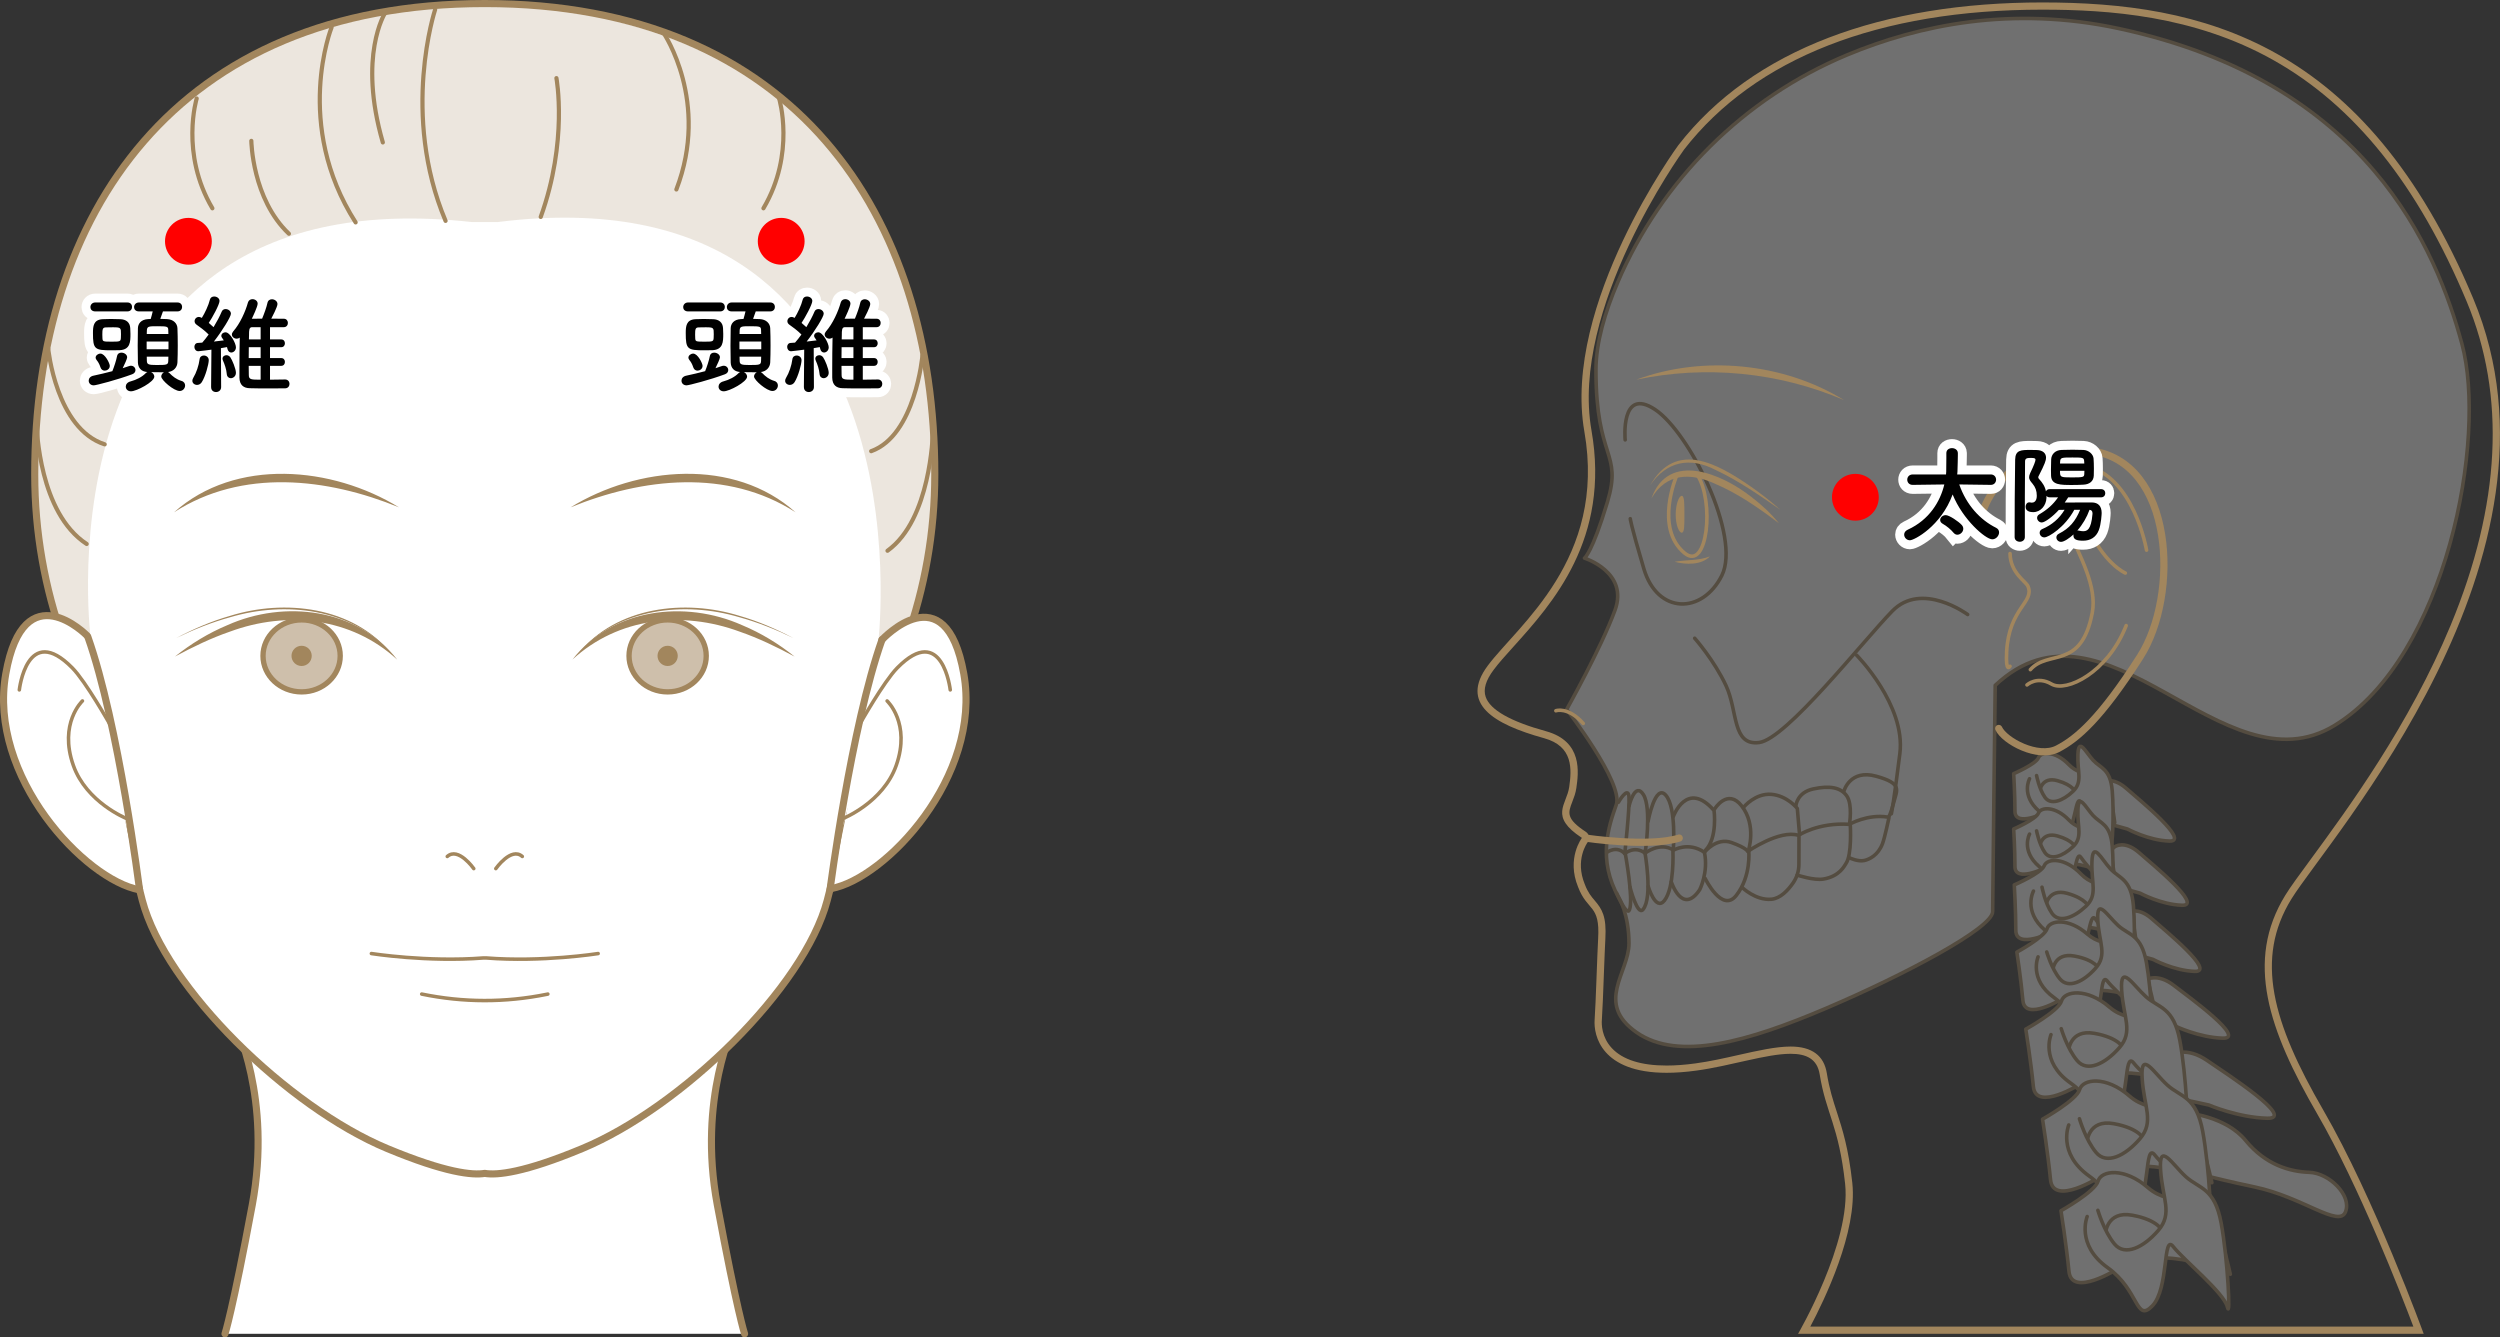 <?xml version="1.0" encoding="UTF-8"?><svg id="_イヤー_2" xmlns="http://www.w3.org/2000/svg" viewBox="0 0 704.05 376.63"><rect x="0" y="0" width="704.05" height="376.63" fill="#333333" stroke="none"/><defs><style>.cls-1{stroke-width:2.03px;}.cls-1,.cls-2,.cls-3,.cls-4,.cls-5,.cls-6,.cls-7{stroke:#a2865d;stroke-linecap:round;stroke-linejoin:round;}.cls-1,.cls-2,.cls-3,.cls-8,.cls-5,.cls-9,.cls-7{fill:none;}.cls-3,.cls-6{stroke-width:2px;}.cls-4,.cls-5{stroke-width:1.01px;}.cls-4,.cls-6{fill:#fff;}.cls-8{stroke-width:5.07px;}.cls-8,.cls-9{stroke:#fff;}.cls-10,.cls-11{fill:#a2865d;}.cls-11{opacity:.2;}.cls-12{opacity:.3;}.cls-13{fill:#cebfab;}.cls-9{stroke-width:5px;}.cls-7{stroke-width:1.18px;}.cls-14{fill:red;}</style></defs><g id="_イヤー_1-2"><g><g><g><path class="cls-6" d="M63.36,375.63s2.1-6.29,7.69-36.34c5.59-30.05-4.89-51.02-4.89-51.02H206.89s-10.48,20.97-4.89,51.02c5.59,30.05,7.69,36.34,7.69,36.34"/><g><path class="cls-6" d="M263.26,133.56C263.26,60.35,223.66,1,136.52,1S9.78,60.35,9.78,133.56c0,16.43,2.86,32.16,8.09,46.68,8.01,22.25,15.15,44.8,20.79,67.76,.5,2.03,.97,3.89,1.41,5.55,6.52,24.7,41,58.24,68.96,69.89,16.47,6.86,24.05,7.58,27.49,7.01,3.44,.57,11.02-.15,27.49-7.01,27.96-11.65,62.44-45.2,68.96-69.89,.44-1.66,.91-3.52,1.41-5.55,5.64-22.96,12.78-45.51,20.79-67.76,5.23-14.52,8.09-30.25,8.09-46.68Z"/><g><path class="cls-6" d="M24.5,178.99s-17.75-18.14-22.87,10.75c-5.13,28.89,22.29,58.06,37.67,60.86"/><path class="cls-6" d="M248.39,180.16s17.9-19.31,23.03,9.58c5.13,28.89-22.01,57.71-37.38,60.51"/></g><g><path class="cls-3" d="M39.3,250.6s-5.86-46.71-14.56-71.25"/><path class="cls-3" d="M233.75,250.6s5.94-45.9,14.64-70.44"/></g></g></g><g><path class="cls-2" d="M139.63,244.62s4.35-6.21,7.46-3.42"/><path class="cls-2" d="M133.42,244.62s-4.35-6.21-7.46-3.42"/></g><path class="cls-2" d="M168.45,268.54s-15.77,2.49-31.54,1.24h-.78c-15.77,1.24-31.54-1.24-31.54-1.24"/><path class="cls-2" d="M154.28,279.95l-.28,.06c-11.74,2.38-23.5,2.36-35.24-.06h0"/><g><g><path class="cls-2" d="M5.44,194.29s2.17-19.14,14.91-6.21c3.83,3.89,10.56,15.84,10.56,15.84"/><path class="cls-2" d="M35.57,230.48s-11.25-4.53-14.91-14.91c-4.19-11.88,2.56-18.17,2.56-18.17"/></g><g><path class="cls-2" d="M267.61,194.29s-2.17-19.14-14.91-6.21c-3.83,3.89-10.56,15.84-10.56,15.84"/><path class="cls-2" d="M237.48,230.48s11.25-4.53,14.91-14.91c4.19-11.88-2.56-18.17-2.56-18.17"/></g></g><g><path class="cls-10" d="M160.68,142.88c18.79-11.55,46.03-14.1,63.37,1.4-19.19-12.39-43.11-9.7-63.37-1.4h0Z"/><path class="cls-10" d="M112.37,142.88c-20.26-8.31-44.18-11-63.37,1.4,17.34-15.49,44.57-12.95,63.37-1.4h0Z"/></g><path class="cls-11" d="M247.39,180.31s15.46-133.13-107.21-117.78h-7.34C9.3,48.94,25.48,179.16,25.48,179.16c0,0-2.04-2.78-10.21-5.21,0,0-23.85-85.92,30.26-138.92C105.59-23.82,197.52,5.6,223.1,30.39c28.71,27.83,50.8,75.76,34.23,142.9,0,0-7.13,2.53-9.94,7.02Z"/><g><g><g><path class="cls-7" d="M13.58,98.19s2.21,22.53,15.9,26.95"/><path class="cls-7" d="M10.26,119.84c.22,.88,.66,24.52,14.14,33.35"/><path class="cls-7" d="M55.39,27.74s-4.71,15.46,4.42,30.92"/></g><path class="cls-7" d="M108.44,3.67s-7.69,12-.63,36.44"/><path class="cls-7" d="M70.78,39.67s.22,16.34,10.58,26.15"/><path class="cls-7" d="M93.38,7.71s-10.9,27.24,6.77,54.92"/><path class="cls-7" d="M122.54,2.71s-9.72,29.45,2.94,59.49"/><path class="cls-7" d="M259.78,100.11s-2.01,22.53-14.44,26.95"/><path class="cls-7" d="M262.78,121.75c-.2,.88-.6,24.52-12.84,33.35"/><path class="cls-7" d="M219.42,27.74s4.71,15.46-4.42,30.92"/></g><path class="cls-7" d="M156.7,22s3.31,17.67-4.42,39.09"/><path class="cls-7" d="M186.95,9.41s13.03,19.22,3.53,43.95"/></g><g><g><path class="cls-10" d="M161.2,185.76c11.22-14.45,31.7-16.88,47.8-9.7,5.35,2.23,10.31,5.26,14.78,8.85-5.04-2.72-10.16-5.19-15.48-7.03-16.08-5.94-34.19-4-47.1,7.88h0Z"/><path class="cls-10" d="M162.99,183.91c10.77-13.09,29.88-15.29,45.32-10.46,5.26,1.51,10.3,3.69,15.12,6.24-4.9-2.38-9.98-4.43-15.22-5.87-15.41-4.6-34.13-2.52-45.22,10.09h0Z"/><g><g><ellipse class="cls-13" cx="188.02" cy="184.71" rx="10.87" ry="10.14"/><path class="cls-10" d="M188.02,175.32c5.58,0,10.12,4.21,10.12,9.39s-4.54,9.39-10.12,9.39-10.12-4.21-10.12-9.39,4.54-9.39,10.12-9.39m0-1.5c-6.42,0-11.62,4.88-11.62,10.89s5.2,10.89,11.62,10.89,11.62-4.88,11.62-10.89-5.2-10.89-11.62-10.89h0Z"/></g><circle class="cls-10" cx="188.02" cy="184.71" r="2.85"/></g></g><g><path class="cls-10" d="M111.85,185.76c-12.92-11.88-31.02-13.82-47.1-7.88-5.32,1.83-10.44,4.31-15.48,7.02,4.47-3.58,9.43-6.61,14.78-8.85,16.09-7.19,36.59-4.75,47.8,9.7h0Z"/><path class="cls-10" d="M110.06,183.91c-11.09-12.61-29.8-14.68-45.22-10.09-5.25,1.44-10.32,3.49-15.22,5.87,4.82-2.55,9.86-4.73,15.12-6.24,15.44-4.83,34.56-2.63,45.32,10.46h0Z"/><g><g><ellipse class="cls-13" cx="84.94" cy="184.71" rx="10.87" ry="10.14"/><path class="cls-10" d="M84.94,175.32c5.58,0,10.12,4.21,10.12,9.39s-4.54,9.39-10.12,9.39-10.12-4.21-10.12-9.39,4.54-9.39,10.12-9.39m0-1.5c-6.42,0-11.62,4.88-11.62,10.89s5.2,10.89,11.62,10.89,11.62-4.88,11.62-10.89-5.2-10.89-11.62-10.89h0Z"/></g><circle class="cls-10" cx="84.94" cy="184.71" r="2.85"/></g></g></g></g><g><g><circle class="cls-14" cx="53.06" cy="67.95" r="6.59"/><g><g><path class="cls-9" d="M36.35,103.09c.18-.06,.36-.09,.54-.09,.75,0,1.26,.6,1.26,1.23,0,.45-.27,.93-.93,1.17-4.08,1.53-10.17,3.12-10.8,3.12-.93,0-1.44-.63-1.44-1.32,0-.6,.42-1.23,1.38-1.41,1.74-.36,3.57-.81,5.28-1.26,.48-1.17,1.08-2.97,1.32-4.23,.15-.72,.66-.99,1.23-.99,.78,0,1.62,.54,1.62,1.32,0,.39-.72,1.98-1.26,3.06,.66-.21,1.26-.39,1.8-.6Zm-9.51-15.39c-.96,0-1.38-.6-1.38-1.2,0-.66,.48-1.32,1.38-1.32h9.03c.9,0,1.32,.63,1.32,1.26s-.42,1.26-1.32,1.26h-9.03Zm4.59,10.95c-4.77,0-5.25-.27-5.25-4.83,0-1.92,.12-3.78,2.7-3.93,.69-.03,1.53-.06,2.34-.06,.99,0,1.98,.03,2.7,.06,1.56,.06,2.67,.87,2.76,2.49,.03,.48,.06,1.05,.06,1.65,0,2.28-.06,4.41-3,4.59-.6,.03-1.47,.03-2.31,.03Zm-1.92,5.73c-.51,0-.99-.27-1.2-.9-.36-1.11-.75-1.65-1.11-2.1-.18-.24-.27-.45-.27-.66,0-.63,.69-1.14,1.35-1.14,1.29,0,2.64,2.76,2.64,3.45,0,.93-.87,1.35-1.41,1.35Zm4.56-10.23c0-1.86,0-1.98-2.31-1.98-.72,0-1.47,0-1.95,.03-.9,.03-.99,.48-.99,2.01,0,.39,.03,.75,.03,1.05,.06,.9,.15,.96,2.52,.96s2.61-.03,2.67-1.02c.03-.3,.03-.69,.03-1.05Zm11.82-6.45c-.24,.69-.51,1.5-.75,2.1,.66,0,1.29,.03,1.89,.06,1.83,.09,2.88,1.23,2.94,2.55,.06,1.41,.09,3.15,.09,4.89s-.03,3.42-.09,4.77c-.06,1.35-1.05,2.52-2.64,2.7,.12,.06,.24,.15,.36,.27,.96,.99,1.98,1.8,3.39,2.22,.75,.21,1.05,.75,1.05,1.29,0,.78-.6,1.56-1.53,1.56-1.65,0-5.19-3.06-5.19-4.08,0-.48,.33-.96,.78-1.2h-1.08c-.84,0-1.71,0-2.55-.03,.51,.21,.9,.75,.9,1.26,0,1.5-5.01,4.14-6.57,4.14-.93,0-1.47-.63-1.47-1.32,0-.6,.42-1.23,1.35-1.47,1.59-.42,3.27-1.26,4.26-2.31,.15-.15,.33-.27,.48-.33-1.77-.12-2.61-1.2-2.67-2.67-.03-1.32-.06-3-.06-4.71s.03-3.51,.06-4.95c.03-1.23,.81-2.46,2.88-2.58,.21,0,.48-.03,.72-.03,.21-.66,.36-1.26,.57-2.13h-3.87c-.96,0-1.38-.6-1.38-1.2,0-.66,.48-1.32,1.38-1.32h10.83c.9,0,1.32,.63,1.32,1.26s-.42,1.26-1.32,1.26h-4.08Zm1.56,8.49h-6.15v2.16h6.15v-2.16Zm-.03-2.13c0-.36-.03-.72-.03-1.05-.03-1.05-.18-1.14-3.15-1.14-2.34,0-2.82,.03-2.88,1.17,0,.33-.03,.66-.03,1.02h6.09Zm-6.09,6.39c0,.42,.03,.84,.03,1.2,.03,.99,.51,1.14,2.7,1.14,2.91,0,3.3-.03,3.33-1.17,0-.36,.03-.75,.03-1.17h-6.09Z"/><path class="cls-9" d="M55.49,108.4c-.69,0-1.32-.48-1.32-1.17,0-.27,.09-.54,.27-.84,.84-1.38,1.56-3.48,1.77-5.22,.09-.72,.63-1.05,1.2-1.05,.69,0,1.38,.48,1.38,1.32,0,1.08-.93,4.59-1.98,6.21-.33,.51-.84,.75-1.32,.75Zm3.96,.6l.09-10.53s-3.33,.45-3.69,.45c-.72,0-1.11-.63-1.11-1.23,0-.54,.33-1.08,.96-1.11,.36,0,.78-.06,1.26-.09,.57-.63,1.17-1.41,1.8-2.28-1.02-1.05-2.67-2.28-3.39-2.76-.39-.27-.57-.63-.57-.99,0-.6,.48-1.2,1.2-1.2,.21,0,.42,.06,.66,.18l.18,.09c.84-1.35,1.89-3.54,2.28-5.16,.15-.6,.66-.87,1.2-.87,.72,0,1.5,.48,1.5,1.26,0,.99-2.04,4.71-3.03,6.18,.48,.39,.93,.81,1.35,1.2,.93-1.53,1.77-3.12,2.28-4.35,.21-.54,.66-.75,1.11-.75,.75,0,1.5,.54,1.5,1.32,0,.84-2.46,4.83-4.8,7.83,1.05-.12,2.04-.24,2.79-.33-.66-.93-.69-1.02-.69-1.29,0-.57,.57-.99,1.17-.99,1.29,0,2.94,3.12,2.94,4.23,0,.87-.66,1.47-1.32,1.47-.45,0-.87-.3-1.05-.96-.06-.18-.09-.39-.15-.57-.42,.09-1.02,.18-1.71,.3l.06,10.95c0,.93-.72,1.41-1.44,1.41s-1.38-.45-1.38-1.38v-.03Zm4.41-3.69c-.09-1.26-.63-2.82-1.05-3.72-.09-.21-.15-.42-.15-.57,0-.6,.54-.99,1.11-.99,.39,0,.78,.18,1.08,.57,.51,.69,1.59,3.27,1.59,4.38,0,.96-.75,1.53-1.44,1.53-.54,0-1.08-.39-1.14-1.2Zm16.44,1.56c.81,0,1.23,.63,1.23,1.23,0,.63-.42,1.26-1.23,1.26-1.44,.03-2.94,.03-4.44,.03-1.86,0-3.72,0-5.52-.06-1.68-.03-2.88-.84-2.91-3v-2.64c0-2.76,.03-5.85,.09-8.61-.27,.21-.57,.3-.87,.3-.69,0-1.35-.51-1.35-1.17,0-.27,.12-.57,.39-.9,1.89-2.13,3.45-5.61,4.14-8.13,.18-.63,.72-.93,1.26-.93,.72,0,1.47,.48,1.47,1.26,0,.84-1.38,3.72-1.65,4.26,.9,0,1.92-.03,2.91-.03,.57-1.35,1.26-3.27,1.5-4.44,.15-.72,.69-1.02,1.26-1.02,.75,0,1.56,.54,1.56,1.35s-1.56,3.78-1.74,4.11c1.26,0,2.46,.03,3.57,.03,.72,0,1.11,.6,1.11,1.17,0,.6-.39,1.2-1.14,1.2h-3.9v3.45h3.15c.72,0,1.05,.54,1.05,1.08,0,.57-.33,1.11-1.05,1.11h-3.15v3.06h3.15c.72,0,1.05,.54,1.05,1.08,0,.57-.33,1.11-1.05,1.11h-3.15v3.9c1.35,0,2.76-.03,4.23-.06h.03Zm-6.9-9.09h-3.33c0,1.02-.03,2.04-.03,3.06h3.36v-3.06Zm0,5.25h-3.36c0,.9,0,1.77,.03,2.58,0,1.29,.63,1.32,3.33,1.32v-3.9Zm0-10.89h-2.4c-.87,0-.87,.87-.87,2.28,0,.39,0,.78-.03,1.17h3.3v-3.45Z"/></g><g><path d="M36.35,103.09c.18-.06,.36-.09,.54-.09,.75,0,1.26,.6,1.26,1.23,0,.45-.27,.93-.93,1.17-4.08,1.53-10.17,3.12-10.8,3.12-.93,0-1.44-.63-1.44-1.32,0-.6,.42-1.23,1.38-1.41,1.74-.36,3.57-.81,5.28-1.26,.48-1.17,1.08-2.97,1.32-4.23,.15-.72,.66-.99,1.23-.99,.78,0,1.62,.54,1.62,1.32,0,.39-.72,1.98-1.26,3.06,.66-.21,1.26-.39,1.8-.6Zm-9.51-15.39c-.96,0-1.38-.6-1.38-1.2,0-.66,.48-1.32,1.38-1.32h9.03c.9,0,1.32,.63,1.32,1.26s-.42,1.26-1.32,1.26h-9.03Zm4.59,10.95c-4.77,0-5.25-.27-5.25-4.83,0-1.92,.12-3.78,2.7-3.93,.69-.03,1.53-.06,2.34-.06,.99,0,1.98,.03,2.7,.06,1.56,.06,2.67,.87,2.76,2.49,.03,.48,.06,1.05,.06,1.65,0,2.28-.06,4.41-3,4.59-.6,.03-1.47,.03-2.31,.03Zm-1.92,5.73c-.51,0-.99-.27-1.2-.9-.36-1.11-.75-1.65-1.11-2.1-.18-.24-.27-.45-.27-.66,0-.63,.69-1.14,1.35-1.14,1.29,0,2.64,2.76,2.64,3.45,0,.93-.87,1.35-1.41,1.35Zm4.56-10.23c0-1.86,0-1.98-2.31-1.98-.72,0-1.47,0-1.95,.03-.9,.03-.99,.48-.99,2.01,0,.39,.03,.75,.03,1.05,.06,.9,.15,.96,2.52,.96s2.61-.03,2.67-1.02c.03-.3,.03-.69,.03-1.05Zm11.82-6.45c-.24,.69-.51,1.5-.75,2.1,.66,0,1.29,.03,1.89,.06,1.83,.09,2.88,1.23,2.94,2.55,.06,1.41,.09,3.15,.09,4.89s-.03,3.42-.09,4.77c-.06,1.35-1.05,2.52-2.64,2.7,.12,.06,.24,.15,.36,.27,.96,.99,1.98,1.8,3.39,2.22,.75,.21,1.05,.75,1.05,1.29,0,.78-.6,1.56-1.53,1.56-1.65,0-5.19-3.06-5.19-4.08,0-.48,.33-.96,.78-1.2h-1.08c-.84,0-1.71,0-2.55-.03,.51,.21,.9,.75,.9,1.26,0,1.5-5.01,4.14-6.57,4.14-.93,0-1.47-.63-1.47-1.32,0-.6,.42-1.23,1.35-1.47,1.59-.42,3.27-1.26,4.26-2.31,.15-.15,.33-.27,.48-.33-1.77-.12-2.61-1.2-2.67-2.67-.03-1.32-.06-3-.06-4.71s.03-3.51,.06-4.95c.03-1.23,.81-2.46,2.88-2.58,.21,0,.48-.03,.72-.03,.21-.66,.36-1.26,.57-2.13h-3.87c-.96,0-1.38-.6-1.38-1.2,0-.66,.48-1.32,1.38-1.32h10.83c.9,0,1.32,.63,1.32,1.26s-.42,1.26-1.32,1.26h-4.08Zm1.56,8.49h-6.15v2.16h6.15v-2.16Zm-.03-2.13c0-.36-.03-.72-.03-1.05-.03-1.05-.18-1.14-3.15-1.14-2.34,0-2.82,.03-2.88,1.17,0,.33-.03,.66-.03,1.02h6.09Zm-6.09,6.39c0,.42,.03,.84,.03,1.2,.03,.99,.51,1.14,2.7,1.14,2.91,0,3.3-.03,3.33-1.17,0-.36,.03-.75,.03-1.17h-6.09Z"/><path d="M55.49,108.4c-.69,0-1.32-.48-1.32-1.17,0-.27,.09-.54,.27-.84,.84-1.38,1.56-3.48,1.77-5.22,.09-.72,.63-1.05,1.2-1.05,.69,0,1.38,.48,1.38,1.32,0,1.08-.93,4.59-1.98,6.21-.33,.51-.84,.75-1.32,.75Zm3.96,.6l.09-10.53s-3.33,.45-3.69,.45c-.72,0-1.11-.63-1.11-1.23,0-.54,.33-1.08,.96-1.11,.36,0,.78-.06,1.26-.09,.57-.63,1.17-1.41,1.8-2.28-1.02-1.05-2.67-2.28-3.39-2.76-.39-.27-.57-.63-.57-.99,0-.6,.48-1.2,1.2-1.2,.21,0,.42,.06,.66,.18l.18,.09c.84-1.35,1.89-3.54,2.28-5.16,.15-.6,.66-.87,1.2-.87,.72,0,1.5,.48,1.5,1.26,0,.99-2.04,4.71-3.03,6.18,.48,.39,.93,.81,1.35,1.2,.93-1.53,1.77-3.12,2.28-4.35,.21-.54,.66-.75,1.11-.75,.75,0,1.5,.54,1.5,1.32,0,.84-2.46,4.83-4.8,7.83,1.05-.12,2.04-.24,2.79-.33-.66-.93-.69-1.02-.69-1.29,0-.57,.57-.99,1.17-.99,1.29,0,2.94,3.12,2.94,4.23,0,.87-.66,1.47-1.32,1.47-.45,0-.87-.3-1.05-.96-.06-.18-.09-.39-.15-.57-.42,.09-1.02,.18-1.71,.3l.06,10.95c0,.93-.72,1.41-1.44,1.41s-1.38-.45-1.38-1.38v-.03Zm4.41-3.69c-.09-1.26-.63-2.82-1.05-3.72-.09-.21-.15-.42-.15-.57,0-.6,.54-.99,1.11-.99,.39,0,.78,.18,1.08,.57,.51,.69,1.59,3.27,1.59,4.38,0,.96-.75,1.53-1.44,1.53-.54,0-1.08-.39-1.14-1.2Zm16.44,1.56c.81,0,1.23,.63,1.23,1.23,0,.63-.42,1.26-1.23,1.26-1.44,.03-2.94,.03-4.44,.03-1.86,0-3.72,0-5.52-.06-1.68-.03-2.88-.84-2.91-3v-2.64c0-2.76,.03-5.85,.09-8.61-.27,.21-.57,.3-.87,.3-.69,0-1.35-.51-1.35-1.17,0-.27,.12-.57,.39-.9,1.89-2.13,3.45-5.61,4.14-8.13,.18-.63,.72-.93,1.26-.93,.72,0,1.47,.48,1.47,1.26,0,.84-1.38,3.72-1.65,4.26,.9,0,1.92-.03,2.91-.03,.57-1.35,1.26-3.27,1.5-4.44,.15-.72,.69-1.02,1.26-1.02,.75,0,1.56,.54,1.56,1.35s-1.56,3.78-1.74,4.11c1.26,0,2.46,.03,3.57,.03,.72,0,1.11,.6,1.11,1.17,0,.6-.39,1.2-1.14,1.2h-3.9v3.45h3.15c.72,0,1.05,.54,1.05,1.08,0,.57-.33,1.11-1.05,1.11h-3.15v3.06h3.15c.72,0,1.05,.54,1.05,1.08,0,.57-.33,1.11-1.05,1.11h-3.15v3.9c1.35,0,2.76-.03,4.23-.06h.03Zm-6.9-9.09h-3.33c0,1.02-.03,2.04-.03,3.06h3.36v-3.06Zm0,5.25h-3.36c0,.9,0,1.77,.03,2.58,0,1.29,.63,1.32,3.33,1.32v-3.9Zm0-10.89h-2.4c-.87,0-.87,.87-.87,2.28,0,.39,0,.78-.03,1.17h3.3v-3.45Z"/></g></g></g><g><circle class="cls-14" cx="220" cy="67.95" r="6.59"/><g><g><path class="cls-9" d="M203.29,103.09c.18-.06,.36-.09,.54-.09,.75,0,1.26,.6,1.26,1.23,0,.45-.27,.93-.93,1.17-4.08,1.53-10.17,3.12-10.8,3.12-.93,0-1.44-.63-1.44-1.32,0-.6,.42-1.23,1.38-1.41,1.74-.36,3.57-.81,5.28-1.26,.48-1.17,1.08-2.97,1.32-4.23,.15-.72,.66-.99,1.23-.99,.78,0,1.62,.54,1.62,1.32,0,.39-.72,1.98-1.26,3.06,.66-.21,1.26-.39,1.8-.6Zm-9.51-15.39c-.96,0-1.38-.6-1.38-1.2,0-.66,.48-1.32,1.38-1.32h9.03c.9,0,1.32,.63,1.32,1.26s-.42,1.26-1.32,1.26h-9.03Zm4.59,10.95c-4.77,0-5.25-.27-5.25-4.83,0-1.92,.12-3.78,2.7-3.93,.69-.03,1.53-.06,2.34-.06,.99,0,1.98,.03,2.7,.06,1.56,.06,2.67,.87,2.76,2.49,.03,.48,.06,1.05,.06,1.65,0,2.28-.06,4.41-3,4.59-.6,.03-1.47,.03-2.31,.03Zm-1.92,5.73c-.51,0-.99-.27-1.2-.9-.36-1.11-.75-1.65-1.11-2.1-.18-.24-.27-.45-.27-.66,0-.63,.69-1.14,1.35-1.14,1.29,0,2.64,2.76,2.64,3.45,0,.93-.87,1.35-1.41,1.35Zm4.56-10.23c0-1.86,0-1.98-2.31-1.98-.72,0-1.47,0-1.95,.03-.9,.03-.99,.48-.99,2.01,0,.39,.03,.75,.03,1.05,.06,.9,.15,.96,2.52,.96s2.61-.03,2.67-1.02c.03-.3,.03-.69,.03-1.05Zm11.82-6.45c-.24,.69-.51,1.5-.75,2.1,.66,0,1.29,.03,1.89,.06,1.83,.09,2.88,1.23,2.94,2.55,.06,1.41,.09,3.15,.09,4.89s-.03,3.42-.09,4.77c-.06,1.35-1.05,2.52-2.64,2.7,.12,.06,.24,.15,.36,.27,.96,.99,1.98,1.8,3.39,2.22,.75,.21,1.05,.75,1.05,1.29,0,.78-.6,1.56-1.53,1.56-1.65,0-5.19-3.06-5.19-4.08,0-.48,.33-.96,.78-1.2h-1.08c-.84,0-1.71,0-2.55-.03,.51,.21,.9,.75,.9,1.26,0,1.5-5.01,4.14-6.57,4.14-.93,0-1.47-.63-1.47-1.32,0-.6,.42-1.23,1.35-1.47,1.59-.42,3.27-1.26,4.26-2.31,.15-.15,.33-.27,.48-.33-1.77-.12-2.61-1.2-2.67-2.67-.03-1.32-.06-3-.06-4.71s.03-3.51,.06-4.95c.03-1.23,.81-2.46,2.88-2.58,.21,0,.48-.03,.72-.03,.21-.66,.36-1.26,.57-2.13h-3.87c-.96,0-1.38-.6-1.38-1.2,0-.66,.48-1.32,1.38-1.32h10.83c.9,0,1.32,.63,1.32,1.26s-.42,1.26-1.32,1.26h-4.08Zm1.56,8.49h-6.15v2.16h6.15v-2.16Zm-.03-2.13c0-.36-.03-.72-.03-1.05-.03-1.05-.18-1.14-3.15-1.14-2.34,0-2.82,.03-2.88,1.17,0,.33-.03,.66-.03,1.02h6.09Zm-6.09,6.39c0,.42,.03,.84,.03,1.2,.03,.99,.51,1.14,2.7,1.14,2.91,0,3.3-.03,3.33-1.17,0-.36,.03-.75,.03-1.17h-6.09Z"/><path class="cls-9" d="M222.43,108.4c-.69,0-1.32-.48-1.32-1.17,0-.27,.09-.54,.27-.84,.84-1.38,1.56-3.48,1.77-5.22,.09-.72,.63-1.05,1.2-1.05,.69,0,1.38,.48,1.38,1.32,0,1.08-.93,4.59-1.98,6.21-.33,.51-.84,.75-1.32,.75Zm3.96,.6l.09-10.53s-3.33,.45-3.69,.45c-.72,0-1.11-.63-1.11-1.23,0-.54,.33-1.08,.96-1.11,.36,0,.78-.06,1.26-.09,.57-.63,1.17-1.41,1.8-2.28-1.02-1.05-2.67-2.28-3.39-2.76-.39-.27-.57-.63-.57-.99,0-.6,.48-1.2,1.2-1.2,.21,0,.42,.06,.66,.18l.18,.09c.84-1.35,1.89-3.54,2.28-5.16,.15-.6,.66-.87,1.2-.87,.72,0,1.5,.48,1.5,1.26,0,.99-2.04,4.71-3.03,6.18,.48,.39,.93,.81,1.35,1.2,.93-1.53,1.77-3.12,2.28-4.35,.21-.54,.66-.75,1.11-.75,.75,0,1.5,.54,1.5,1.32,0,.84-2.46,4.83-4.8,7.83,1.05-.12,2.04-.24,2.79-.33-.66-.93-.69-1.02-.69-1.29,0-.57,.57-.99,1.17-.99,1.29,0,2.94,3.12,2.94,4.23,0,.87-.66,1.47-1.32,1.47-.45,0-.87-.3-1.05-.96-.06-.18-.09-.39-.15-.57-.42,.09-1.02,.18-1.71,.3l.06,10.95c0,.93-.72,1.41-1.44,1.41s-1.38-.45-1.38-1.38v-.03Zm4.41-3.69c-.09-1.26-.63-2.82-1.05-3.72-.09-.21-.15-.42-.15-.57,0-.6,.54-.99,1.11-.99,.39,0,.78,.18,1.08,.57,.51,.69,1.59,3.27,1.59,4.38,0,.96-.75,1.53-1.44,1.53-.54,0-1.08-.39-1.14-1.2Zm16.44,1.56c.81,0,1.23,.63,1.23,1.23,0,.63-.42,1.26-1.23,1.26-1.44,.03-2.94,.03-4.44,.03-1.86,0-3.72,0-5.52-.06-1.68-.03-2.88-.84-2.91-3v-2.64c0-2.76,.03-5.85,.09-8.61-.27,.21-.57,.3-.87,.3-.69,0-1.35-.51-1.35-1.17,0-.27,.12-.57,.39-.9,1.89-2.13,3.45-5.61,4.14-8.13,.18-.63,.72-.93,1.26-.93,.72,0,1.47,.48,1.47,1.26,0,.84-1.38,3.72-1.65,4.26,.9,0,1.92-.03,2.91-.03,.57-1.35,1.26-3.27,1.5-4.44,.15-.72,.69-1.02,1.26-1.02,.75,0,1.56,.54,1.56,1.35s-1.56,3.78-1.74,4.11c1.26,0,2.46,.03,3.57,.03,.72,0,1.11,.6,1.11,1.17,0,.6-.39,1.2-1.14,1.2h-3.9v3.45h3.15c.72,0,1.05,.54,1.05,1.08,0,.57-.33,1.11-1.05,1.11h-3.15v3.06h3.15c.72,0,1.05,.54,1.05,1.08,0,.57-.33,1.11-1.05,1.11h-3.15v3.9c1.35,0,2.76-.03,4.23-.06h.03Zm-6.9-9.09h-3.33c0,1.02-.03,2.04-.03,3.06h3.36v-3.06Zm0,5.25h-3.36c0,.9,0,1.77,.03,2.58,0,1.29,.63,1.32,3.33,1.32v-3.9Zm0-10.89h-2.4c-.87,0-.87,.87-.87,2.28,0,.39,0,.78-.03,1.17h3.3v-3.45Z"/></g><g><path d="M203.29,103.09c.18-.06,.36-.09,.54-.09,.75,0,1.26,.6,1.26,1.23,0,.45-.27,.93-.93,1.17-4.08,1.53-10.17,3.12-10.8,3.12-.93,0-1.44-.63-1.44-1.32,0-.6,.42-1.23,1.38-1.41,1.74-.36,3.57-.81,5.28-1.26,.48-1.17,1.08-2.97,1.32-4.23,.15-.72,.66-.99,1.23-.99,.78,0,1.62,.54,1.62,1.32,0,.39-.72,1.98-1.26,3.06,.66-.21,1.26-.39,1.8-.6Zm-9.51-15.39c-.96,0-1.38-.6-1.38-1.2,0-.66,.48-1.32,1.38-1.32h9.03c.9,0,1.32,.63,1.32,1.26s-.42,1.26-1.32,1.26h-9.03Zm4.59,10.95c-4.77,0-5.25-.27-5.25-4.83,0-1.92,.12-3.78,2.7-3.93,.69-.03,1.53-.06,2.34-.06,.99,0,1.98,.03,2.7,.06,1.56,.06,2.67,.87,2.76,2.49,.03,.48,.06,1.05,.06,1.65,0,2.28-.06,4.41-3,4.59-.6,.03-1.47,.03-2.31,.03Zm-1.92,5.73c-.51,0-.99-.27-1.2-.9-.36-1.11-.75-1.65-1.11-2.1-.18-.24-.27-.45-.27-.66,0-.63,.69-1.14,1.35-1.14,1.29,0,2.64,2.76,2.64,3.45,0,.93-.87,1.35-1.41,1.35Zm4.56-10.23c0-1.86,0-1.98-2.31-1.98-.72,0-1.47,0-1.95,.03-.9,.03-.99,.48-.99,2.01,0,.39,.03,.75,.03,1.05,.06,.9,.15,.96,2.52,.96s2.61-.03,2.67-1.02c.03-.3,.03-.69,.03-1.05Zm11.82-6.45c-.24,.69-.51,1.5-.75,2.1,.66,0,1.29,.03,1.89,.06,1.83,.09,2.88,1.23,2.94,2.55,.06,1.41,.09,3.15,.09,4.89s-.03,3.42-.09,4.77c-.06,1.35-1.05,2.52-2.64,2.7,.12,.06,.24,.15,.36,.27,.96,.99,1.98,1.8,3.39,2.22,.75,.21,1.05,.75,1.05,1.29,0,.78-.6,1.56-1.53,1.56-1.65,0-5.19-3.06-5.19-4.08,0-.48,.33-.96,.78-1.2h-1.08c-.84,0-1.71,0-2.55-.03,.51,.21,.9,.75,.9,1.26,0,1.5-5.01,4.14-6.57,4.14-.93,0-1.47-.63-1.47-1.32,0-.6,.42-1.23,1.35-1.47,1.59-.42,3.27-1.26,4.26-2.31,.15-.15,.33-.27,.48-.33-1.77-.12-2.61-1.2-2.67-2.67-.03-1.32-.06-3-.06-4.71s.03-3.51,.06-4.95c.03-1.23,.81-2.46,2.88-2.58,.21,0,.48-.03,.72-.03,.21-.66,.36-1.26,.57-2.13h-3.87c-.96,0-1.38-.6-1.38-1.2,0-.66,.48-1.32,1.38-1.32h10.83c.9,0,1.32,.63,1.32,1.26s-.42,1.26-1.32,1.26h-4.08Zm1.56,8.49h-6.15v2.16h6.15v-2.16Zm-.03-2.13c0-.36-.03-.72-.03-1.05-.03-1.05-.18-1.14-3.15-1.14-2.34,0-2.82,.03-2.88,1.17,0,.33-.03,.66-.03,1.02h6.09Zm-6.09,6.39c0,.42,.03,.84,.03,1.2,.03,.99,.51,1.14,2.7,1.14,2.91,0,3.3-.03,3.33-1.17,0-.36,.03-.75,.03-1.17h-6.09Z"/><path d="M222.43,108.4c-.69,0-1.32-.48-1.32-1.17,0-.27,.09-.54,.27-.84,.84-1.38,1.56-3.48,1.77-5.22,.09-.72,.63-1.05,1.2-1.05,.69,0,1.38,.48,1.38,1.32,0,1.08-.93,4.59-1.98,6.21-.33,.51-.84,.75-1.32,.75Zm3.96,.6l.09-10.53s-3.33,.45-3.69,.45c-.72,0-1.11-.63-1.11-1.23,0-.54,.33-1.08,.96-1.11,.36,0,.78-.06,1.26-.09,.57-.63,1.17-1.41,1.8-2.28-1.02-1.05-2.67-2.28-3.39-2.76-.39-.27-.57-.63-.57-.99,0-.6,.48-1.2,1.2-1.2,.21,0,.42,.06,.66,.18l.18,.09c.84-1.35,1.89-3.54,2.28-5.16,.15-.6,.66-.87,1.2-.87,.72,0,1.5,.48,1.5,1.26,0,.99-2.04,4.71-3.03,6.18,.48,.39,.93,.81,1.35,1.2,.93-1.53,1.77-3.12,2.28-4.35,.21-.54,.66-.75,1.11-.75,.75,0,1.5,.54,1.5,1.32,0,.84-2.46,4.83-4.8,7.83,1.05-.12,2.04-.24,2.79-.33-.66-.93-.69-1.02-.69-1.29,0-.57,.57-.99,1.17-.99,1.29,0,2.94,3.12,2.94,4.23,0,.87-.66,1.47-1.32,1.47-.45,0-.87-.3-1.05-.96-.06-.18-.09-.39-.15-.57-.42,.09-1.02,.18-1.71,.3l.06,10.95c0,.93-.72,1.41-1.44,1.41s-1.38-.45-1.38-1.38v-.03Zm4.41-3.69c-.09-1.26-.63-2.82-1.05-3.72-.09-.21-.15-.42-.15-.57,0-.6,.54-.99,1.11-.99,.39,0,.78,.18,1.08,.57,.51,.69,1.59,3.27,1.59,4.38,0,.96-.75,1.53-1.44,1.53-.54,0-1.08-.39-1.14-1.2Zm16.44,1.56c.81,0,1.23,.63,1.23,1.23,0,.63-.42,1.26-1.23,1.26-1.44,.03-2.94,.03-4.44,.03-1.86,0-3.72,0-5.52-.06-1.68-.03-2.88-.84-2.91-3v-2.64c0-2.76,.03-5.85,.09-8.61-.27,.21-.57,.3-.87,.3-.69,0-1.35-.51-1.35-1.17,0-.27,.12-.57,.39-.9,1.89-2.13,3.45-5.61,4.14-8.13,.18-.63,.72-.93,1.26-.93,.72,0,1.47,.48,1.47,1.26,0,.84-1.38,3.72-1.65,4.26,.9,0,1.92-.03,2.91-.03,.57-1.35,1.26-3.27,1.5-4.44,.15-.72,.69-1.02,1.26-1.02,.75,0,1.56,.54,1.56,1.35s-1.56,3.78-1.74,4.11c1.26,0,2.46,.03,3.57,.03,.72,0,1.11,.6,1.11,1.17,0,.6-.39,1.2-1.14,1.2h-3.9v3.45h3.15c.72,0,1.05,.54,1.05,1.08,0,.57-.33,1.11-1.05,1.11h-3.15v3.06h3.15c.72,0,1.05,.54,1.05,1.08,0,.57-.33,1.11-1.05,1.11h-3.15v3.9c1.35,0,2.76-.03,4.23-.06h.03Zm-6.9-9.09h-3.33c0,1.02-.03,2.04-.03,3.06h3.36v-3.06Zm0,5.25h-3.36c0,.9,0,1.77,.03,2.58,0,1.29,.63,1.32,3.33,1.32v-3.9Zm0-10.89h-2.4c-.87,0-.87,.87-.87,2.28,0,.39,0,.78-.03,1.17h3.3v-3.45Z"/></g></g></g></g></g><g><g><path class="cls-10" d="M575.14,2.72c18.54,0,42.68,1.61,65.08,14.2,22.86,12.85,40.67,35.09,54.45,67.99,11.1,26.51,9.58,57.17-4.5,91.14-11.69,28.18-29.08,51.86-39.47,66.01-3.17,4.31-5.67,7.71-7.09,10.02-11.44,18.55-4.71,38.01,8.92,61.53,11.88,20.49,23.66,50.81,27.12,59.98h-169.83c3.96-7.44,13.32-26.74,11.83-40.45-1.07-9.82-2.81-15.18-4.34-19.91-1.09-3.36-2.12-6.53-2.84-10.99-.8-4.98-4.23-7.51-10.19-7.51-4.13,0-9.24,1.15-14.66,2.37-3.99,.9-8.11,1.83-12.17,2.38-2.91,.4-5.63,.6-8.1,.6-7.21,0-12.4-1.65-15.43-4.91-2.91-3.12-2.89-6.8-2.81-7.85,.19-2.64,.39-8.1,.59-13.39,.15-3.92,.29-7.61,.4-9.51,.37-6.37-.95-8.42-3.01-10.83-.93-1.09-1.89-2.21-2.76-4.5l-.02-.05c-2.83-6.87,.66-11.64,.8-11.83,.35-.45,.49-1.02,.39-1.58-.09-.56-.42-1.05-.89-1.36-5.66-3.71-5.01-5.4-3.82-8.47,.44-1.13,.93-2.41,1.14-3.87,.61-4.26,1.88-13.13-8.54-16-10.02-2.76-15.74-6.01-16.99-9.66-.73-2.14,0-4.63,2.23-7.62,1.42-1.9,3.35-4.05,5.59-6.53,10.89-12.08,27.34-30.33,21.97-60.92-6.03-34.34,25.24-77.91,26.09-79.1,20.02-25.76,54.9-39.38,100.85-39.38m0-2.03c-44.76,0-81.4,13.05-102.47,40.19,0,0-32.77,44.74-26.47,80.67,6.3,35.92-18.78,54.61-27.19,65.89-7.95,10.66,1.43,16.47,15.85,20.45,8.26,2.28,7.78,8.74,7.07,13.76-.72,5.01-5.73,8.23,3.58,14.32,0,0-4.42,5.73-1.07,13.85,2.63,6.92,6.21,4.77,5.64,14.49-.26,4.42-.66,18.28-.99,22.87-.32,4.41,1.87,14.94,20.27,14.94,2.49,0,5.27-.19,8.38-.62,9.68-1.32,19.74-4.73,26.55-4.73,4.42,0,7.48,1.43,8.18,5.8,1.79,11.1,5.37,14.32,7.16,30.8,1.79,16.47-13.25,42.26-13.25,42.26h176.19s-13.97-38.32-28.29-63.03c-14.32-24.71-19.34-42.61-8.95-59.45,10.39-16.83,81.65-96.33,51.21-169.03C666.1,11.43,619.9,.69,575.14,.69h0Z"/><g class="cls-12"><g><path class="cls-4" d="M616.32,313.5s10.56,.9,16.11,7.7,12.35,8.77,17.91,8.95,12,6.45,10.21,11.1c-1.79,4.66-12-4.12-25.6-6.98s-19.7-4.83-19.7-4.83l1.07-15.94Z"/><path class="cls-4" d="M595.55,238.47s2.69-1.97,6.8,1.61c4.12,3.58,18.08,15.04,12.18,14.86-5.91-.18-11.82-3.4-11.82-3.4,0,0-5.01-1.43-5.55-1.43s-3.94-4.83-4.12-7.16,2.51-4.48,2.51-4.48Z"/><path class="cls-4" d="M599.13,257.09s2.69-1.97,6.8,1.61,18.08,15.04,12.18,14.86-11.82-3.4-11.82-3.4c0,0-5.01-1.43-5.55-1.43s-3.94-4.83-4.12-7.16c-.18-2.33,2.51-4.48,2.51-4.48Z"/><path class="cls-4" d="M604.48,275.9s3.04-1.97,7.71,1.61,20.48,15.04,13.79,14.86c-6.69-.18-13.38-3.4-13.38-3.4,0,0-5.68-1.43-6.29-1.43s-4.46-4.83-4.66-7.16,2.84-4.48,2.84-4.48Z"/><path class="cls-4" d="M612.11,296.9s3.73-2.16,9.46,1.76,25.14,16.46,16.93,16.26c-8.21-.2-16.43-3.72-16.43-3.72,0,0-6.97-1.57-7.72-1.57s-5.48-5.29-5.73-7.84,3.48-4.9,3.48-4.9Z"/><path class="cls-4" d="M591.97,220.39s2.69-1.97,6.8,1.61c4.12,3.58,18.08,15.04,12.18,14.86-5.91-.18-11.82-3.4-11.82-3.4,0,0-5.01-1.43-5.55-1.43s-3.94-4.83-4.12-7.16,2.51-4.48,2.51-4.48Z"/><g><path class="cls-4" d="M576.04,228.8s-8.59,4.3-8.59-.36-.36-10.56-.36-10.56c0,0,6.27-2.69,6.98-4.48s4.83-1.97,8.59,1.97,9.49,1.97,10.56,4.12,2.33,12.18,2.33,12.18c0,0-11.28-6.8-19.52-2.86Z"/><path class="cls-5" d="M574.43,222.72s.54-4.12,5.01-2.86,5.01,3.22,5.01,3.22"/><path class="cls-4" d="M571.56,219.31s-2.51,4.66,2.69,9.13,3.94,10.03,7.16,7.34c3.22-2.69,3.04-12.35,4.66-9.85s8.06,8.77,8.42,11.28,.9-8.24,.36-14.5c-.54-6.27-3.22-6.27-5.37-8.59s-4.12-6.62-4.3-1.61c-.18,5.01,1.43,7.7-1.43,10.39s-6.27,3.94-7.88,1.61-2.33-6.09-2.33-6.09"/></g><g><path class="cls-4" d="M576.04,244.38s-8.59,4.3-8.59-.36-.36-10.56-.36-10.56c0,0,6.27-2.69,6.98-4.48s4.83-1.97,8.59,1.97,9.49,1.97,10.56,4.12,2.33,12.18,2.33,12.18c0,0-11.28-6.8-19.52-2.86Z"/><path class="cls-5" d="M574.43,238.29s.54-4.12,5.01-2.86,5.01,3.22,5.01,3.22"/><path class="cls-4" d="M571.56,234.89s-2.51,4.66,2.69,9.13,3.94,10.03,7.16,7.34,3.04-12.35,4.66-9.85c1.61,2.51,8.06,8.77,8.42,11.28s.9-8.24,.36-14.5c-.54-6.27-3.22-6.27-5.37-8.59s-4.12-6.62-4.3-1.61c-.18,5.01,1.43,7.7-1.43,10.39-2.86,2.69-6.27,3.94-7.88,1.61s-2.33-6.09-2.33-6.09"/></g><g><path class="cls-4" d="M578.08,262.41s-10.39,5.19-10.39-.43-.43-12.77-.43-12.77c0,0,7.57-3.25,8.44-5.41s5.84-2.38,10.39,2.38c4.54,4.76,11.47,2.38,12.77,4.98s2.81,14.71,2.81,14.71c0,0-13.63-8.22-23.59-3.46Z"/><path class="cls-5" d="M576.14,255.05s.65-4.98,6.06-3.46,6.06,3.89,6.06,3.89"/><path class="cls-4" d="M572.67,250.94s-3.03,5.63,3.25,11.04,4.76,12.12,8.66,8.87c3.89-3.25,3.68-14.93,5.63-11.9s9.74,10.6,10.17,13.63,1.08-9.95,.43-17.53-3.89-7.57-6.49-10.39c-2.6-2.81-4.98-8.01-5.19-1.95-.22,6.06,1.73,9.3-1.73,12.55s-7.57,4.76-9.52,1.95-2.81-7.36-2.81-7.36"/></g><g><path class="cls-4" d="M580.86,281.23s-10.62,6.57-11.17,.54c-.54-6.03-1.7-13.63-1.7-13.63,0,0,7.8-4.21,8.51-6.61s6.03-3.12,11.35,1.54,12.51,1.44,14.16,4.09c1.64,2.66,4.44,15.49,4.44,15.49,0,0-15.4-7.49-25.6-1.42Z"/><path class="cls-5" d="M578.06,273.54s.21-5.39,6.15-4.29,6.87,3.58,6.87,3.58"/><path class="cls-4" d="M573.96,269.47s-2.7,6.32,4.55,11.51c7.24,5.19,6.27,12.52,10.13,8.66,3.86-3.85,2.49-16.35,4.87-13.29s11.46,10.41,12.21,13.62,.19-10.77-1.23-18.81c-1.43-8.05-4.91-7.73-7.96-10.5s-6.11-8.09-5.75-1.58c.36,6.51,2.76,9.8-.64,13.61-3.39,3.81-7.65,5.83-10.01,3.01s-3.73-7.61-3.73-7.61"/></g><g><path class="cls-4" d="M585.91,305.28s-12.57,7.9-13.27,.74c-.7-7.16-2.14-16.19-2.14-16.19,0,0,9.23-5.07,10.06-7.93s7.14-3.76,13.51,1.73c6.37,5.49,14.89,1.6,16.86,4.74s3.6,17.41,3.6,17.41c0,0-16.55-7.81-28.62-.51Z"/><path class="cls-5" d="M582.52,296.17s.21-6.41,7.28-5.16,8.19,4.2,8.19,4.2"/><path class="cls-4" d="M577.6,291.37s-3.15,7.53,5.5,13.63c8.66,6.1,7.57,14.82,12.12,10.21,4.55-4.61,2.82-19.45,5.67-15.84,2.85,3.61,13.71,12.28,14.64,16.08,.93,3.8,.14-12.8-1.63-22.35-1.77-9.55-5.9-9.15-9.55-12.4-3.65-3.26-7.33-9.57-6.85-1.83s3.36,11.62-.64,16.18c-4,4.56-9.04,7-11.87,3.66-2.83-3.34-4.5-9.01-4.5-9.01"/></g><g><path class="cls-4" d="M591.26,331.49s-13.05,8.31-13.79,.76c-.74-7.55-2.25-17.07-2.25-17.07,0,0,9.59-5.33,10.45-8.35,.86-3.01,7.41-3.95,14.05,1.85s15.48,1.71,17.54,5.02,5.65,19.37,5.65,19.37c0,0-19.11-9.26-31.64-1.59Z"/><path class="cls-5" d="M587.72,321.88s.2-6.76,7.56-5.43,8.52,4.44,8.52,4.44"/><path class="cls-4" d="M582.6,316.81s-3.27,7.94,5.74,14.38c9.01,6.44,7.89,15.64,12.61,10.78s2.9-20.5,5.88-16.69,14.27,12.96,15.24,16.97,.12-13.49-1.73-23.56c-1.85-10.07-6.15-9.65-9.95-13.09-3.8-3.44-7.63-10.09-7.12-1.94,.51,8.15,3.51,12.25-.64,17.06s-9.39,7.37-12.33,3.84c-2.94-3.52-4.69-9.5-4.69-9.5"/></g><g><path class="cls-4" d="M596.45,357.28s-13.05,8.31-13.79,.76c-.74-7.55-2.25-17.07-2.25-17.07,0,0,9.59-5.33,10.45-8.35s7.41-3.95,14.05,1.85,15.48,1.71,17.54,5.02c2.06,3.31,5.65,19.37,5.65,19.37,0,0-19.11-9.26-31.64-1.59Z"/><path class="cls-5" d="M592.91,347.66s.2-6.76,7.56-5.43,8.52,4.44,8.52,4.44"/><path class="cls-4" d="M587.79,342.6s-3.27,7.94,5.74,14.38c9.01,6.44,7.89,15.64,12.61,10.78,4.72-4.86,2.9-20.5,5.88-16.69s14.27,12.96,15.24,16.97,.12-13.49-1.73-23.56-6.15-9.65-9.95-13.09c-3.8-3.44-7.63-10.09-7.12-1.94,.51,8.15,3.51,12.25-.64,17.06-4.15,4.8-9.39,7.37-12.33,3.84s-4.69-9.5-4.69-9.5"/></g></g><g><path class="cls-4" d="M561.89,192.99s-.72,59.09-.72,63.74-25.07,17.91-46.91,27.22c-21.84,9.31-41.54,15.04-53.36,6.8-11.82-8.24-2.15-16.83-2.15-25.07s-2.86-12.89-2.86-12.89c-6.09-10.74-2.86-20.05-.72-26.14s-13.97-26.86-13.97-26.86c0,0,9.67-17.19,13.61-27.93,3.94-10.74-8.59-14.68-8.59-14.68,0,0,2.15-1.43,6.45-15.76,4.3-14.32-3.22-11.82-3.22-37.24,0-7.68,2.55-16.3,6.1-24.6,12.39-28.92,35.63-52.03,64.68-64.13,20.12-8.38,46.32-13.88,76.4-7.43,70.19,15.04,89.53,62.31,96.69,88.81,7.16,26.5-4.3,88.09-35.81,107.43s-64.46-40.45-95.61-11.27Z"/><g><path class="cls-5" d="M452.55,240.03s2.75-2.03,5.01,.36c0,0,2.75-2.39,5.73-.12,0,0,4.18-3.34,8-.84,0,0,4.18-2.51,8.71,.6,0,0,3.34-4.3,7.64-2.75s4.54,2.51,4.54,2.51c0,0,8.95-6.21,14.32-4.54,0,0,5.49-3.7,14.32-3.1,0,0,5.13-2.98,10.86-2.03"/><g><path class="cls-5" d="M455.77,225.94s2.75-4.77,2.98-1.55-1.19,16-1.19,16"/><path class="cls-5" d="M458.76,227.01s1.67-7.04,4.06-3.22,.48,16.47,.48,16.47"/><path class="cls-5" d="M464.13,231.31s2.01-10.83,5.01-7.34,2.1,15.26,2.1,15.26"/><path class="cls-5" d="M471.25,229.92s3.8-10.43,11.46-1.66c0,0,1.03,7.65-2.37,11.15"/><path class="cls-5" d="M482.88,227.82s3.63-5.95,7.61-.85c4.29,5.5,1.88,12.62,1.88,12.62"/><path class="cls-5" d="M491.12,227.24s3.22-3.89,7.7-3.54,7.34,3.98,7.34,3.98l.63,7.39"/><path class="cls-5" d="M505.76,226.88s.31-3.72,4.88-4.7,7.74-.49,9.45,1.97c1.7,2.46,.75,8,.75,8"/><path class="cls-5" d="M519.28,222.81s1.66-6.27,9.09-4.21,5.86,3.85,4.97,7.3c-.9,3.45-1.48,4.25-1.48,4.25"/></g><path class="cls-5" d="M455.27,251.54s2.86,6.58,3.61,4.72c1.2-3-1.19-16-1.19-16"/><path class="cls-5" d="M459.03,249.8s2.1,8.24,3.67,6.34c2.87-3.47,.48-16.47,.48-16.47"/><path class="cls-5" d="M464.17,249.62s2.09,7.14,4.57,3.98c2.84-3.62,2.39-13.86,2.39-13.86"/><path class="cls-5" d="M470.66,248.32s3.09,9.58,8.01,2.24c0,0,2.51-4.92,1.33-10.53"/><path class="cls-5" d="M480.2,247.38s4.79,9.89,8.77,4.79c4.29-5.5,3.51-12.58,3.51-12.58"/><path class="cls-5" d="M490.58,249.89s3.76,3.72,8.24,3.36c2.56-.2,4.74-2.57,6.13-4.57,1.08-1.54,1.66-3.38,1.66-5.27l.02-7.68"/><path class="cls-5" d="M506.12,246.44s4.7,1.57,7.39,1.12c4.61-.77,5.95-3.8,6.36-4.39,1.7-2.46,1.22-10.61,1.22-10.61"/><path class="cls-5" d="M520.93,241.61s2.34,1.13,4.12,.72c1.34-.31,3.84-1.41,5.1-4.74,.63-1.66,1.79-7.16,1.79-7.16"/></g><path class="cls-5" d="M457.68,123.88s-1.43-15.04,8.36-8.59,24.35,35.81,18.86,46.79c-5.49,10.98-18.14,10.98-21.96-1.91-3.82-12.89-3.82-14.09-3.82-14.09"/><path class="cls-5" d="M522.86,184.52s13.88,14.01,12.18,27.69-2.39,16.95-2.39,16.95"/><path class="cls-5" d="M554.13,173.06s-12.89-9.55-21.25-.95c-8.36,8.59-29.84,36.05-37.48,37-7.64,.95-5.97-8.83-9.31-16-3.34-7.16-8.83-13.37-8.83-13.37"/></g></g><g><path class="cls-10" d="M460.79,106.93c18.77-6.96,41.45-4.79,58.49,5.73-18.38-7.87-38.92-9.87-58.49-5.73h0Z"/><path class="cls-10" d="M465.08,140.35c4.82-13.49,19.98-6.82,28.09-.44,2.88,2.2,5.56,4.67,7.84,7.48-5.66-4.29-11.52-8.41-18.04-11.16-6.85-3.18-13.76-3.01-17.89,4.12h0Z"/><path class="cls-10" d="M464.73,136.65c7.26-12.72,18.96-6.07,28.16,.26,2.96,2.06,5.81,4.26,8.48,6.66-5.84-4.08-11.79-8.2-18.24-11.23-7.14-3.7-13.73-2.51-18.4,4.3h0Z"/><path class="cls-5" d="M472.19,133.91s-6.36,14.77,2.21,21.84c6.51,5.37,8.46-14.67,3.57-22.07"/><path class="cls-10" d="M474.36,144.92c0,2.87,.05,5.1-.75,5.1s-1.7-2.24-1.7-5.1,.91-5.28,1.7-5.28,.75,2.41,.75,5.28Z"/><path class="cls-10" d="M471.6,158.21c3.37-.61,6.74-.27,9.94-1.52-2.44,2.52-6.78,2.35-9.94,1.52h0Z"/><path class="cls-5" d="M438.17,200.16s3.4-1.25,7.7,3.58"/><path class="cls-1" d="M446.52,236.02s17.79,2.68,26.38,0"/><path class="cls-5" d="M565.11,148.01s7.64-19.58,21.73-16.95c14.09,2.63,17.67,23.87,17.67,23.87"/><path class="cls-5" d="M566.07,155.89c.08,5.47,4.48,7.86,5.04,9.19,1.94,4.59-5.37,6.09-6,18.5-.31,6.2,.95,4.06,.95,4.06"/><path class="cls-5" d="M587.79,134.16s-5.01,2.15-.24,13.37c4.77,11.22,10.98,13.85,10.98,13.85"/><path class="cls-5" d="M575.38,141.8s3.34-1.19,6.92,6.92,8.33,16.53,6.92,23.87c-3.1,16.23-12.41,10.27-17.43,16"/><path class="cls-5" d="M570.84,192.89s2.86-2.63,6.92-.24,15.76-3.1,21.01-16.47"/><path class="cls-1" d="M558.49,143.75s6.27-19.7,30.08-16.83,25.25,40.64,14.15,58.01c-11.1,17.37-17.73,23.1-23.28,25.96-5.55,2.86-14.95-2.24-16.56-5.74"/></g></g><g><circle class="cls-14" cx="522.51" cy="140.04" r="6.59"/><g><g><path class="cls-8" d="M560.64,136.55l-8.88-.12c2.04,5.82,5.91,9.99,10.38,12.21,.6,.3,.84,.78,.84,1.29,0,.93-.84,1.95-1.92,1.95-1.89,0-8.31-5.55-11.16-12.63-3.3,8.97-10.83,12.9-12.03,12.9-.93,0-1.62-.78-1.62-1.59,0-.54,.3-1.05,.99-1.38,6.12-2.79,9.18-7.98,10.32-12.75l-8.88,.12h-.03c-1.02,0-1.53-.72-1.53-1.47s.54-1.47,1.56-1.47h9.36c.06-.51,.06-1.05,.06-1.53,.03-1.08,.03-2.04,.03-3.09v-1.38c0-.96,.78-1.41,1.59-1.41s1.62,.48,1.65,1.38v.66c0,1.35-.06,2.52-.09,3.9,0,.48-.03,.99-.09,1.47h9.45c.99,0,1.5,.75,1.5,1.47s-.51,1.47-1.47,1.47h-.03Zm-10.47,13.5c-.72-.9-2.04-1.98-3.03-2.52-.54-.3-.75-.69-.75-1.08,0-.69,.69-1.38,1.56-1.38,.99,0,3.66,1.8,4.53,2.79,.3,.33,.42,.72,.42,1.05,0,.9-.84,1.68-1.68,1.68-.36,0-.75-.18-1.05-.54Z"/><path class="cls-8" d="M582.45,140.06c-.3,.51-.66,.99-.99,1.47,1.65-.03,3.69-.03,5.55-.03h2.13c1.77,.03,2.73,1.05,2.73,2.97,0,.21-.12,3.09-.81,4.86-.78,2.01-2.4,2.94-4.41,2.94s-2.73-.42-2.73-1.5c0-.09,0-.18,.03-.27-1.14,1.05-2.67,2.1-3.51,2.1-.78,0-1.32-.6-1.32-1.26,0-.39,.21-.81,.72-1.05,2.97-1.5,4.65-3.51,5.97-6.72h-1.65c-2.61,4.86-7.23,7.77-8.43,7.77-.81,0-1.32-.66-1.32-1.29,0-.42,.21-.84,.72-1.05,2.73-1.17,4.8-2.94,6.3-5.43l-1.62,.03c-1.68,1.86-3.93,3.54-4.8,3.54-.75,0-1.32-.66-1.32-1.29,0-.39,.18-.75,.6-.99,2.25-1.32,3.87-2.73,5.31-4.8h-2.37c-.42,0-.72-.18-.9-.42v.57c-.09,2.19-1.65,4.02-3.75,4.02-1.89,0-2.13-.99-2.13-1.5,0-.66,.39-1.26,1.02-1.26,.09,0,.21,0,.3,.03,.15,.03,.27,.06,.42,.06,1.41,0,1.41-1.65,1.41-1.98,0-1.32-.36-2.34-1.17-3.33-.51-.63-.99-1.11-.99-1.86,0-.3,.09-.69,.3-1.14,1.08-2.22,1.5-3.42,1.5-3.78s-.24-.51-1.2-.51c-1.05,0-1.74,.03-1.74,.96-.03,2.58-.06,6.15-.06,9.96v11.37c0,.87-.72,1.32-1.41,1.32-.75,0-1.47-.45-1.47-1.32,0-5.46,.03-15.81,.15-21.81,.06-2.73,1.65-2.73,4.41-2.73,.6,0,1.2,0,1.71,.03,1.71,.06,2.58,.93,2.58,2.16,0,.69-.27,1.65-2.1,5.19-.06,.09-.09,.21-.09,.33,0,.15,.06,.3,.18,.42,1.02,1.11,1.71,2.13,1.98,3.54,.15-.36,.51-.63,1.05-.63h14.46c.81,0,1.2,.57,1.2,1.14,0,.6-.39,1.17-1.2,1.17h-9.24Zm4.32-3.57c-.99,.06-2.07,.09-3.15,.09-3.39,0-5.88,0-6-2.58-.03-.51-.03-1.11-.03-1.74,0-.99,.03-2.04,.06-2.91,.06-1.32,1.05-2.58,2.94-2.64,1.02-.03,2.07-.06,3.09-.06s2.07,.03,3.03,.06c1.5,.06,2.79,1.2,2.88,2.43,.06,.84,.09,1.83,.09,2.82,0,.69,0,1.38-.03,1.98-.06,1.56-1.17,2.46-2.88,2.55Zm.21-5.94c0-.18-.03-.36-.03-.54-.06-1.14-.24-1.17-3.3-1.17s-3.42,0-3.48,1.2c0,.15-.03,.33-.03,.51h6.84Zm-6.84,2.04c0,1.8,.03,1.86,3.36,1.86s3.45-.09,3.48-1.05c0-.24,.03-.54,.03-.81h-6.87Zm4.86,16.83c.06,0,.12-.03,.21-.03s.18,.03,.3,.06c.42,.09,.78,.15,1.11,.15,1.02,0,2.28-.18,2.67-4.89v-.15c0-.63-.3-.93-.84-.99-.75,2.1-1.95,4.17-3.45,5.85Z"/></g><g><path d="M560.64,136.55l-8.88-.12c2.04,5.82,5.91,9.99,10.38,12.21,.6,.3,.84,.78,.84,1.29,0,.93-.84,1.95-1.92,1.95-1.89,0-8.31-5.55-11.16-12.63-3.3,8.97-10.83,12.9-12.03,12.9-.93,0-1.62-.78-1.62-1.59,0-.54,.3-1.05,.99-1.38,6.12-2.79,9.18-7.98,10.32-12.75l-8.88,.12h-.03c-1.02,0-1.53-.72-1.53-1.47s.54-1.47,1.56-1.47h9.36c.06-.51,.06-1.05,.06-1.53,.03-1.08,.03-2.04,.03-3.09v-1.38c0-.96,.78-1.41,1.59-1.41s1.62,.48,1.65,1.38v.66c0,1.35-.06,2.52-.09,3.9,0,.48-.03,.99-.09,1.47h9.45c.99,0,1.5,.75,1.5,1.47s-.51,1.47-1.47,1.47h-.03Zm-10.47,13.5c-.72-.9-2.04-1.98-3.03-2.52-.54-.3-.75-.69-.75-1.08,0-.69,.69-1.38,1.56-1.38,.99,0,3.66,1.8,4.53,2.79,.3,.33,.42,.72,.42,1.05,0,.9-.84,1.68-1.68,1.68-.36,0-.75-.18-1.05-.54Z"/><path d="M582.45,140.06c-.3,.51-.66,.99-.99,1.47,1.65-.03,3.69-.03,5.55-.03h2.13c1.77,.03,2.73,1.05,2.73,2.97,0,.21-.12,3.09-.81,4.86-.78,2.01-2.4,2.94-4.41,2.94s-2.73-.42-2.73-1.5c0-.09,0-.18,.03-.27-1.14,1.05-2.67,2.1-3.51,2.1-.78,0-1.32-.6-1.32-1.26,0-.39,.21-.81,.72-1.05,2.97-1.5,4.65-3.51,5.97-6.72h-1.65c-2.61,4.86-7.23,7.77-8.43,7.77-.81,0-1.32-.66-1.32-1.29,0-.42,.21-.84,.72-1.05,2.73-1.17,4.8-2.94,6.3-5.43l-1.62,.03c-1.68,1.86-3.93,3.54-4.8,3.54-.75,0-1.32-.66-1.32-1.29,0-.39,.18-.75,.6-.99,2.25-1.32,3.87-2.73,5.31-4.8h-2.37c-.42,0-.72-.18-.9-.42v.57c-.09,2.19-1.65,4.02-3.75,4.02-1.89,0-2.13-.99-2.13-1.5,0-.66,.39-1.26,1.02-1.26,.09,0,.21,0,.3,.03,.15,.03,.27,.06,.42,.06,1.41,0,1.41-1.65,1.41-1.98,0-1.32-.36-2.34-1.17-3.33-.51-.63-.99-1.11-.99-1.86,0-.3,.09-.69,.3-1.14,1.08-2.22,1.5-3.42,1.5-3.78s-.24-.51-1.2-.51c-1.05,0-1.74,.03-1.74,.96-.03,2.58-.06,6.15-.06,9.96v11.37c0,.87-.72,1.32-1.41,1.32-.75,0-1.47-.45-1.47-1.32,0-5.46,.03-15.81,.15-21.81,.06-2.73,1.65-2.73,4.41-2.73,.6,0,1.2,0,1.71,.03,1.71,.06,2.58,.93,2.58,2.16,0,.69-.27,1.65-2.1,5.19-.06,.09-.09,.21-.09,.33,0,.15,.06,.3,.18,.42,1.02,1.11,1.71,2.13,1.98,3.54,.15-.36,.51-.63,1.05-.63h14.46c.81,0,1.2,.57,1.2,1.14,0,.6-.39,1.17-1.2,1.17h-9.24Zm4.32-3.57c-.99,.06-2.07,.09-3.15,.09-3.39,0-5.88,0-6-2.58-.03-.51-.03-1.11-.03-1.74,0-.99,.03-2.04,.06-2.91,.06-1.32,1.05-2.58,2.94-2.64,1.02-.03,2.07-.06,3.09-.06s2.07,.03,3.03,.06c1.5,.06,2.79,1.2,2.88,2.43,.06,.84,.09,1.83,.09,2.82,0,.69,0,1.38-.03,1.98-.06,1.56-1.17,2.46-2.88,2.55Zm.21-5.94c0-.18-.03-.36-.03-.54-.06-1.14-.24-1.17-3.3-1.17s-3.42,0-3.48,1.2c0,.15-.03,.33-.03,.51h6.84Zm-6.84,2.04c0,1.8,.03,1.86,3.36,1.86s3.45-.09,3.48-1.05c0-.24,.03-.54,.03-.81h-6.87Zm4.86,16.83c.06,0,.12-.03,.21-.03s.18,.03,.3,.06c.42,.09,.78,.15,1.11,.15,1.02,0,2.28-.18,2.67-4.89v-.15c0-.63-.3-.93-.84-.99-.75,2.1-1.95,4.17-3.45,5.85Z"/></g></g></g></g></g></svg>